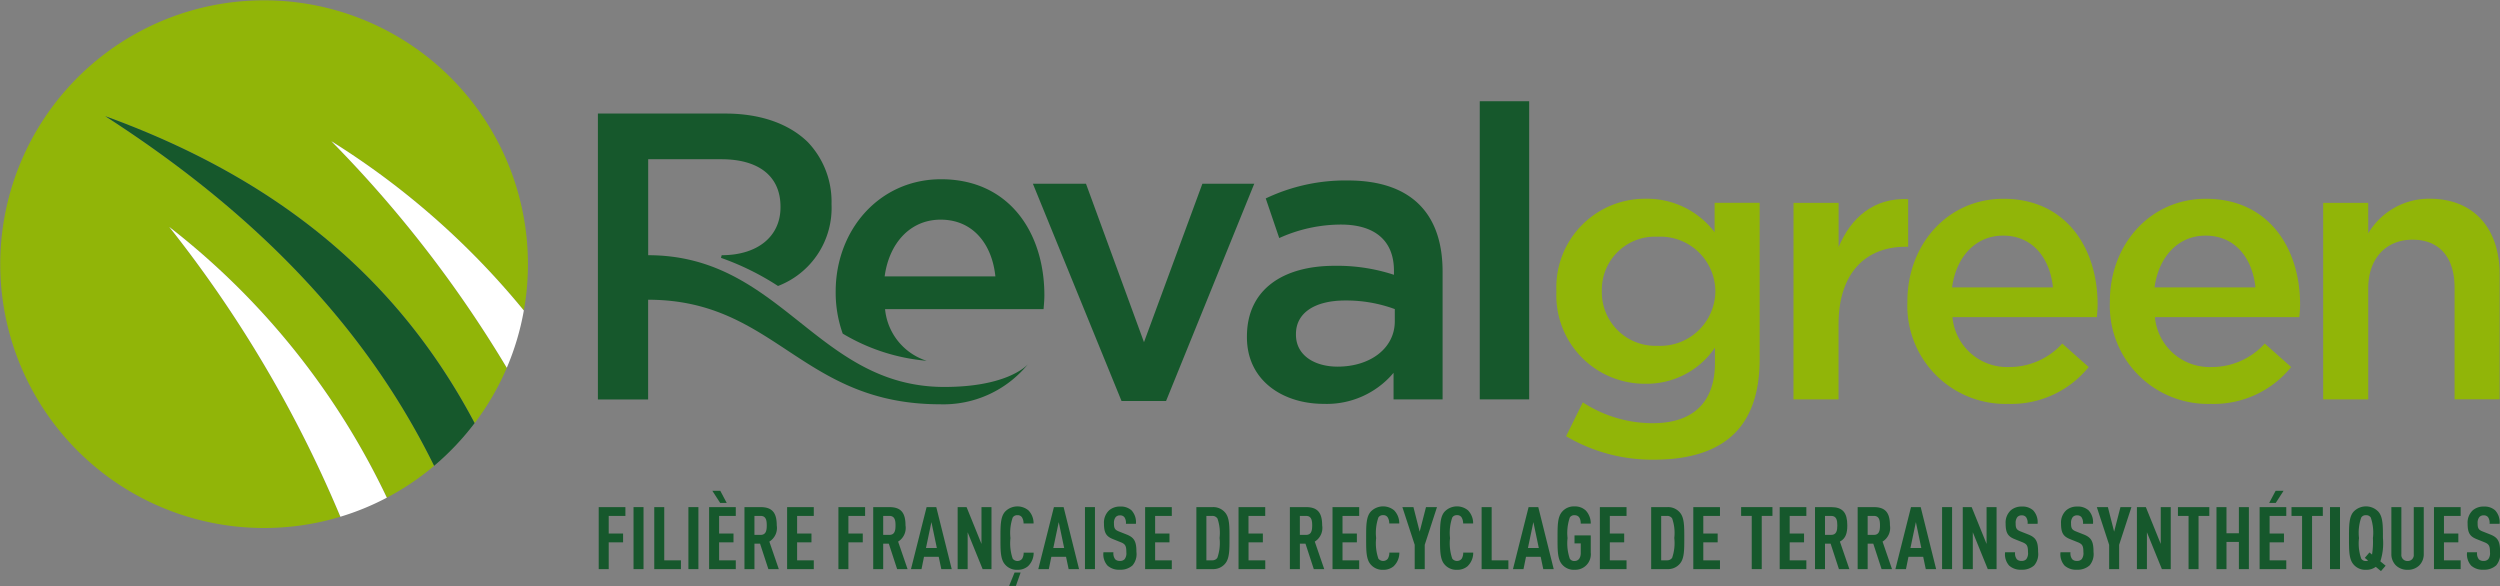 <svg xmlns="http://www.w3.org/2000/svg" xmlns:xlink="http://www.w3.org/1999/xlink" width="283.912" height="66.548" viewBox="0 0 283.912 66.548">
  <rect x="0" y="0" width="283.912" height="66.548" fill="#808080" stroke="none"/>
  <defs>
    <clipPath id="clip-path">
      <rect id="Rectangle_7" data-name="Rectangle 7" width="283.912" height="66.548" transform="translate(0 0)" fill="none"/>
    </clipPath>
  </defs>
  <g id="logo" transform="translate(0 0)">
    <path id="Tracé_1" data-name="Tracé 1" d="M69.128,58.589v2H70.76v1H69.128V64.63H67.993V57.59h3.031v1Z" fill="#16582c"/>
    <rect id="Rectangle_1" data-name="Rectangle 1" width="1.135" height="7.04" transform="translate(71.946 57.59)" fill="#16582c"/>
    <path id="Tracé_2" data-name="Tracé 2" d="M74.3,64.63V57.59h1.135v6.041h1.894v1Z" fill="#16582c"/>
    <rect id="Rectangle_2" data-name="Rectangle 2" width="1.135" height="7.04" transform="translate(78.179 57.59)" fill="#16582c"/>
    <path id="Tracé_3" data-name="Tracé 3" d="M80.53,64.63V57.59h3.029v1H81.665v2H83.3v1H81.665v2.047h1.894v1Zm1.256-7.515L80.9,55.741h.9l.729,1.374Z" fill="#16582c"/>
    <g id="Groupe_2" data-name="Groupe 2">
      <g id="Groupe_1" data-name="Groupe 1" clip-path="url(#clip-path)">
        <path id="Tracé_4" data-name="Tracé 4" d="M87.259,64.63l-.943-2.888h-.637V64.63H84.544V57.59h1.823c1.318,0,1.844.623,1.844,2.076a1.817,1.817,0,0,1-.841,1.84l1.074,3.124Zm-.882-6.041h-.7v2.155h.7c.608,0,.7-.494.7-1.078s-.091-1.077-.7-1.077" fill="#16582c"/>
        <path id="Tracé_5" data-name="Tracé 5" d="M89.388,64.63V57.59h3.029v1H90.523v2h1.631v1H90.523v2.047h1.894v1Z" fill="#16582c"/>
        <path id="Tracé_6" data-name="Tracé 6" d="M96.349,58.589v2H97.98v1H96.349V64.63H95.214V57.59h3.031v1Z" fill="#16582c"/>
        <path id="Tracé_7" data-name="Tracé 7" d="M101.882,64.63l-.943-2.888H100.3V64.63H99.167V57.59h1.823c1.318,0,1.844.623,1.844,2.076a1.817,1.817,0,0,1-.841,1.84l1.074,3.124ZM101,58.589h-.7v2.155h.7c.608,0,.7-.494.7-1.078s-.091-1.077-.7-1.077" fill="#16582c"/>
        <path id="Tracé_8" data-name="Tracé 8" d="M106.9,64.63l-.294-1.395h-1.671l-.284,1.395h-1.195l1.773-7.04h1.1l1.753,7.04Zm-1.124-5.339-.618,2.946h1.236Z" fill="#16582c"/>
        <path id="Tracé_9" data-name="Tracé 9" d="M111.591,64.63l-1.7-4.183V64.63h-1.135V57.59h1.014l1.692,4.183V57.59h1.135v7.04Z" fill="#16582c"/>
        <path id="Tracé_10" data-name="Tracé 10" d="M116.79,64.263a1.766,1.766,0,0,1-1.246.446,1.738,1.738,0,0,1-1.4-.594c-.537-.593-.527-1.611-.527-2.995s-.01-2.423.527-3.017a1.953,1.953,0,0,1,2.655-.138,2.092,2.092,0,0,1,.578,1.484h-1.135a1.321,1.321,0,0,0-.173-.683.561.561,0,0,0-.526-.257.584.584,0,0,0-.537.267,5.4,5.4,0,0,0-.254,2.333,5.405,5.405,0,0,0,.254,2.334.681.681,0,0,0,1.074.01,1.358,1.358,0,0,0,.172-.693h1.135a2.089,2.089,0,0,1-.6,1.5m-1.419,2.285h-.77l.619-1.523h.688Z" fill="#16582c"/>
        <path id="Tracé_11" data-name="Tracé 11" d="M121.359,64.63l-.294-1.395h-1.671l-.284,1.395h-1.195l1.773-7.04h1.1l1.753,7.04Zm-1.124-5.339-.618,2.946h1.236Z" fill="#16582c"/>
        <rect id="Rectangle_3" data-name="Rectangle 3" width="1.135" height="7.04" transform="translate(123.214 57.59)" fill="#16582c"/>
        <path id="Tracé_12" data-name="Tracé 12" d="M128.585,64.234a2.018,2.018,0,0,1-1.408.465,1.94,1.94,0,0,1-1.4-.465,1.92,1.92,0,0,1-.465-1.513h1.134a1.1,1.1,0,0,0,.2.791.7.7,0,0,0,.527.188.682.682,0,0,0,.547-.2,1.108,1.108,0,0,0,.193-.782c0-.752-.122-.939-.68-1.157l-.861-.346c-.729-.3-1-.682-1-1.769a1.894,1.894,0,0,1,.588-1.493,1.839,1.839,0,0,1,1.236-.426,1.812,1.812,0,0,1,1.3.426A1.978,1.978,0,0,1,129,59.488h-1.135a1.141,1.141,0,0,0-.173-.752.6.6,0,0,0-.506-.207.62.62,0,0,0-.487.2,1.041,1.041,0,0,0-.192.693c0,.573.092.752.6.949l.851.336c.861.346,1.1.791,1.1,1.977a1.975,1.975,0,0,1-.467,1.553" fill="#16582c"/>
        <path id="Tracé_13" data-name="Tracé 13" d="M130.046,64.63V57.59h3.029v1h-1.894v2h1.631v1h-1.631v2.047h1.894v1Z" fill="#16582c"/>
        <path id="Tracé_14" data-name="Tracé 14" d="M139.1,64.047a1.753,1.753,0,0,1-1.4.583h-1.834V57.59h1.834a1.753,1.753,0,0,1,1.4.583c.537.584.527,1.582.527,2.936s.01,2.354-.527,2.938m-.851-5.172a.663.663,0,0,0-.578-.286h-.669v5.042h.669a.663.663,0,0,0,.578-.286A5.13,5.13,0,0,0,138.5,61.1a5.02,5.02,0,0,0-.243-2.225" fill="#16582c"/>
        <path id="Tracé_15" data-name="Tracé 15" d="M140.655,64.63V57.59h3.03v1h-1.9v2h1.632v1H141.79v2.047h1.9v1Z" fill="#16582c"/>
        <path id="Tracé_16" data-name="Tracé 16" d="M149.2,64.63l-.943-2.888h-.637V64.63h-1.135V57.59h1.823c1.318,0,1.844.623,1.844,2.076a1.817,1.817,0,0,1-.841,1.84l1.074,3.124Zm-.882-6.041h-.7v2.155h.7c.608,0,.7-.494.7-1.078s-.091-1.077-.7-1.077" fill="#16582c"/>
        <path id="Tracé_17" data-name="Tracé 17" d="M151.327,64.63V57.59h3.029v1h-1.894v2h1.631v1h-1.631v2.047h1.894v1Z" fill="#16582c"/>
        <path id="Tracé_18" data-name="Tracé 18" d="M158.319,64.264a1.765,1.765,0,0,1-1.246.445,1.741,1.741,0,0,1-1.4-.593c-.537-.593-.527-1.612-.527-3s-.01-2.422.527-3.016a1.953,1.953,0,0,1,2.655-.138,2.09,2.09,0,0,1,.578,1.484h-1.135a1.321,1.321,0,0,0-.173-.683.561.561,0,0,0-.526-.257.582.582,0,0,0-.537.267,5.4,5.4,0,0,0-.254,2.333,5.406,5.406,0,0,0,.254,2.334.682.682,0,0,0,1.074.009,1.352,1.352,0,0,0,.172-.692h1.135a2.089,2.089,0,0,1-.6,1.5" fill="#16582c"/>
        <path id="Tracé_19" data-name="Tracé 19" d="M161.8,61.871V64.63H160.66V61.871l-1.4-4.281h1.256l.71,2.788.718-2.788h1.247Z" fill="#16582c"/>
        <path id="Tracé_20" data-name="Tracé 20" d="M166.709,64.264a1.765,1.765,0,0,1-1.246.445,1.741,1.741,0,0,1-1.4-.593c-.537-.593-.527-1.612-.527-3s-.01-2.422.527-3.016a1.953,1.953,0,0,1,2.655-.138,2.09,2.09,0,0,1,.578,1.484h-1.135a1.321,1.321,0,0,0-.173-.683.561.561,0,0,0-.526-.257.582.582,0,0,0-.537.267,5.4,5.4,0,0,0-.254,2.333,5.406,5.406,0,0,0,.254,2.334.682.682,0,0,0,1.074.009,1.352,1.352,0,0,0,.172-.692h1.135a2.089,2.089,0,0,1-.6,1.5" fill="#16582c"/>
        <path id="Tracé_21" data-name="Tracé 21" d="M168.26,64.63V57.59H169.4v6.041h1.9v1Z" fill="#16582c"/>
        <path id="Tracé_22" data-name="Tracé 22" d="M175.261,64.63l-.294-1.395H173.3l-.284,1.395h-1.195l1.773-7.04h1.1l1.753,7.04Zm-1.124-5.339-.618,2.946h1.236Z" fill="#16582c"/>
        <path id="Tracé_23" data-name="Tracé 23" d="M178.81,64.709a1.736,1.736,0,0,1-1.4-.594c-.538-.593-.528-1.621-.528-3.006s-.01-2.412.528-3.005a1.739,1.739,0,0,1,1.4-.593,1.77,1.77,0,0,1,1.286.474,2.14,2.14,0,0,1,.558,1.474h-1.135c-.011-.4-.1-.949-.709-.949a.583.583,0,0,0-.537.266,5.4,5.4,0,0,0-.254,2.333,5.4,5.4,0,0,0,.254,2.334.581.581,0,0,0,.537.267c.486,0,.709-.415.709-.9v-1.1h-.709V60.8h1.844v1.947a1.764,1.764,0,0,1-1.844,1.958" fill="#16582c"/>
        <path id="Tracé_24" data-name="Tracé 24" d="M181.688,64.63V57.59h3.03v1h-1.9v2h1.632v1h-1.632v2.047h1.9v1Z" fill="#16582c"/>
        <path id="Tracé_25" data-name="Tracé 25" d="M190.748,64.047a1.753,1.753,0,0,1-1.4.583h-1.833V57.59h1.833a1.753,1.753,0,0,1,1.4.583c.537.584.527,1.582.527,2.936s.01,2.354-.527,2.938m-.851-5.172a.661.661,0,0,0-.578-.286h-.668v5.042h.668a.661.661,0,0,0,.578-.286,5.114,5.114,0,0,0,.243-2.245,5,5,0,0,0-.243-2.225" fill="#16582c"/>
        <path id="Tracé_26" data-name="Tracé 26" d="M192.3,64.63V57.59h3.029v1h-1.894v2h1.631v1h-1.631v2.047h1.894v1Z" fill="#16582c"/>
        <path id="Tracé_27" data-name="Tracé 27" d="M200.071,58.589V64.63h-1.135V58.589h-1.205v-1h3.557v1Z" fill="#16582c"/>
        <path id="Tracé_28" data-name="Tracé 28" d="M202.11,64.63V57.59h3.029v1h-1.894v2h1.631v1h-1.631v2.047h1.894v1Z" fill="#16582c"/>
        <path id="Tracé_29" data-name="Tracé 29" d="M208.837,64.63l-.943-2.888h-.638V64.63h-1.135V57.59h1.824c1.318,0,1.844.623,1.844,2.076,0,.87-.182,1.493-.841,1.84l1.074,3.124Zm-.882-6.041h-.7v2.155h.7c.608,0,.7-.494.7-1.078s-.091-1.077-.7-1.077" fill="#16582c"/>
        <path id="Tracé_30" data-name="Tracé 30" d="M213.682,64.63l-.943-2.888H212.1V64.63h-1.135V57.59h1.823c1.318,0,1.844.623,1.844,2.076a1.817,1.817,0,0,1-.841,1.84l1.074,3.124Zm-.882-6.041h-.7v2.155h.7c.608,0,.7-.494.7-1.078s-.091-1.077-.7-1.077" fill="#16582c"/>
        <path id="Tracé_31" data-name="Tracé 31" d="M218.7,64.63l-.293-1.395h-1.672l-.284,1.395h-1.2l1.772-7.04h1.1l1.753,7.04Zm-1.124-5.339-.618,2.946h1.236Z" fill="#16582c"/>
        <rect id="Rectangle_4" data-name="Rectangle 4" width="1.135" height="7.04" transform="translate(220.553 57.59)" fill="#16582c"/>
        <path id="Tracé_32" data-name="Tracé 32" d="M225.741,64.63l-1.7-4.183V64.63H222.9V57.59h1.013l1.692,4.183V57.59h1.135v7.04Z" fill="#16582c"/>
        <path id="Tracé_33" data-name="Tracé 33" d="M230.981,64.234a2.018,2.018,0,0,1-1.408.465,1.94,1.94,0,0,1-1.4-.465,1.92,1.92,0,0,1-.465-1.513h1.134a1.1,1.1,0,0,0,.2.791.7.7,0,0,0,.527.188.682.682,0,0,0,.547-.2,1.108,1.108,0,0,0,.193-.782c0-.752-.122-.939-.68-1.157l-.861-.346c-.729-.3-1-.682-1-1.769a1.894,1.894,0,0,1,.588-1.493,1.839,1.839,0,0,1,1.236-.426,1.812,1.812,0,0,1,1.3.426,1.978,1.978,0,0,1,.507,1.532h-1.135a1.141,1.141,0,0,0-.173-.752.6.6,0,0,0-.506-.207.62.62,0,0,0-.487.2,1.041,1.041,0,0,0-.192.693c0,.573.092.752.6.949l.851.336c.861.346,1.1.791,1.1,1.977a1.975,1.975,0,0,1-.467,1.553" fill="#16582c"/>
        <path id="Tracé_34" data-name="Tracé 34" d="M237.274,64.234a2.018,2.018,0,0,1-1.408.465,1.94,1.94,0,0,1-1.4-.465A1.92,1.92,0,0,1,234,62.721h1.134a1.1,1.1,0,0,0,.2.791.7.7,0,0,0,.527.188.682.682,0,0,0,.547-.2,1.108,1.108,0,0,0,.193-.782c0-.752-.122-.939-.68-1.157l-.861-.346c-.729-.3-1-.682-1-1.769a1.894,1.894,0,0,1,.588-1.493,1.839,1.839,0,0,1,1.236-.426,1.812,1.812,0,0,1,1.3.426,1.978,1.978,0,0,1,.507,1.532h-1.135a1.141,1.141,0,0,0-.173-.752.6.6,0,0,0-.506-.207.62.62,0,0,0-.487.2,1.041,1.041,0,0,0-.192.693c0,.573.092.752.6.949l.851.336c.861.346,1.1.791,1.1,1.977a1.975,1.975,0,0,1-.467,1.553" fill="#16582c"/>
        <path id="Tracé_35" data-name="Tracé 35" d="M240.66,61.871V64.63h-1.135V61.871l-1.4-4.281h1.257l.709,2.788.718-2.788h1.246Z" fill="#16582c"/>
        <path id="Tracé_36" data-name="Tracé 36" d="M245.514,64.63l-1.7-4.183V64.63h-1.135V57.59h1.014l1.692,4.183V57.59h1.135v7.04Z" fill="#16582c"/>
        <path id="Tracé_37" data-name="Tracé 37" d="M249.678,58.589V64.63h-1.135V58.589h-1.205v-1H250.9v1Z" fill="#16582c"/>
        <path id="Tracé_38" data-name="Tracé 38" d="M254.259,64.63V61.545H252.85V64.63h-1.135V57.59h1.135v2.967h1.409V57.59h1.135v7.04Z" fill="#16582c"/>
        <path id="Tracé_39" data-name="Tracé 39" d="M256.612,64.63V57.59h3.029v1h-1.894v2h1.631v1h-1.631v2.047h1.894v1Zm1.833-7.515H257.7l.729-1.374h.9Z" fill="#16582c"/>
        <path id="Tracé_40" data-name="Tracé 40" d="M262.569,58.589V64.63h-1.135V58.589h-1.2v-1h3.557v1Z" fill="#16582c"/>
        <rect id="Rectangle_5" data-name="Rectangle 5" width="1.135" height="7.04" transform="translate(264.606 57.59)" fill="#16582c"/>
        <path id="Tracé_41" data-name="Tracé 41" d="M270.393,64.857l-.588-.484a1.772,1.772,0,0,1-1.114.336,1.736,1.736,0,0,1-1.4-.594c-.537-.593-.528-1.621-.528-3.006s-.009-2.412.528-3.006a1.944,1.944,0,0,1,2.8,0c.537.594.527,1.622.527,3.006a6.613,6.613,0,0,1-.294,2.641l.6.494Zm-1.155-6.081a.6.6,0,0,0-.547-.267.584.584,0,0,0-.537.267,5.2,5.2,0,0,0-.254,2.333,5.2,5.2,0,0,0,.254,2.334.584.584,0,0,0,.537.267.47.47,0,0,0,.243-.049l-.375-.307.527-.613.294.237a9.176,9.176,0,0,0,.1-1.869,5.277,5.277,0,0,0-.243-2.333" fill="#16582c"/>
        <path id="Tracé_42" data-name="Tracé 42" d="M274.76,64.195a1.82,1.82,0,0,1-1.338.514,1.841,1.841,0,0,1-1.347-.514,1.8,1.8,0,0,1-.5-1.3V57.59h1.135v5.369a.683.683,0,0,0,.709.751.676.676,0,0,0,.7-.751V57.59h1.135V62.9a1.8,1.8,0,0,1-.5,1.3" fill="#16582c"/>
        <path id="Tracé_43" data-name="Tracé 43" d="M276.413,64.63V57.59h3.03v1h-1.895v2h1.632v1h-1.632v2.047h1.895v1Z" fill="#16582c"/>
        <path id="Tracé_44" data-name="Tracé 44" d="M283.446,64.234a2.019,2.019,0,0,1-1.408.465,1.939,1.939,0,0,1-1.4-.465,1.92,1.92,0,0,1-.465-1.513h1.134a1.1,1.1,0,0,0,.2.791.7.7,0,0,0,.527.188.682.682,0,0,0,.547-.2,1.108,1.108,0,0,0,.193-.782c0-.752-.122-.939-.68-1.157l-.861-.346c-.729-.3-1-.682-1-1.769a1.894,1.894,0,0,1,.588-1.493,1.839,1.839,0,0,1,1.236-.426,1.812,1.812,0,0,1,1.3.426,1.978,1.978,0,0,1,.507,1.532h-1.135a1.141,1.141,0,0,0-.173-.752.6.6,0,0,0-.506-.207.62.62,0,0,0-.487.2,1.041,1.041,0,0,0-.192.693c0,.573.092.752.6.949l.851.336c.861.346,1.1.791,1.1,1.977a1.975,1.975,0,0,1-.467,1.553" fill="#16582c"/>
        <path id="Tracé_45" data-name="Tracé 45" d="M177.852,49.54l1.9-3.847A14.523,14.523,0,0,0,187.7,48.06c4.565,0,7.059-2.367,7.059-6.847V39.479a9.347,9.347,0,0,1-7.862,4.1,10.03,10.03,0,0,1-10.145-10.441v-.085A10.065,10.065,0,0,1,186.9,22.571a9.625,9.625,0,0,1,7.819,3.8v-3.34h5.116V40.79c0,3.762-.972,6.552-2.832,8.412-2.029,2.029-5.157,3-9.174,3a19.227,19.227,0,0,1-9.975-2.663m16.951-16.4v-.085a6.242,6.242,0,0,0-6.552-6.171,6.029,6.029,0,0,0-6.341,6.128V33.1a6.088,6.088,0,0,0,6.341,6.171,6.259,6.259,0,0,0,6.552-6.128" fill="#91b508"/>
        <path id="Tracé_46" data-name="Tracé 46" d="M203.681,23.035H208.8v5.031c1.395-3.34,3.974-5.623,7.9-5.454v5.411h-.3c-4.481,0-7.609,2.917-7.609,8.836v8.5h-5.115Z" fill="#91b508"/>
        <path id="Tracé_47" data-name="Tracé 47" d="M216.614,34.279V34.2c0-6.384,4.523-11.625,10.906-11.625,7.1,0,10.694,5.58,10.694,12.005,0,.465-.041.929-.084,1.437h-16.4a6.231,6.231,0,0,0,6.425,5.665,8.108,8.108,0,0,0,6.045-2.664l3,2.664a11.291,11.291,0,0,1-9.13,4.184,11.136,11.136,0,0,1-11.456-11.583m16.528-1.648c-.338-3.3-2.283-5.876-5.664-5.876-3.128,0-5.326,2.41-5.792,5.876Z" fill="#91b508"/>
        <path id="Tracé_48" data-name="Tracé 48" d="M239.609,34.279V34.2c0-6.384,4.523-11.625,10.906-11.625,7.1,0,10.694,5.58,10.694,12.005,0,.465-.041.929-.084,1.437h-16.4a6.231,6.231,0,0,0,6.425,5.665,8.108,8.108,0,0,0,6.045-2.664l3,2.664a11.291,11.291,0,0,1-9.13,4.184,11.136,11.136,0,0,1-11.456-11.583m16.528-1.648c-.338-3.3-2.283-5.876-5.665-5.876-3.127,0-5.325,2.41-5.791,5.876Z" fill="#91b508"/>
        <path id="Tracé_49" data-name="Tracé 49" d="M263.832,23.035h5.115V26.5a8.033,8.033,0,0,1,6.975-3.932c5.03,0,7.947,3.382,7.947,8.581v14.2h-5.115V32.673c0-3.466-1.733-5.453-4.776-5.453-2.96,0-5.031,2.071-5.031,5.538v12.6h-5.115Z" fill="#91b508"/>
        <path id="Tracé_50" data-name="Tracé 50" d="M117.3,20.866h6.029l6.587,17.995,6.632-17.995h5.89L132.423,45.541h-5.056Z" fill="#16582c"/>
        <path id="Tracé_51" data-name="Tracé 51" d="M158.259,45.355V42.34a9.9,9.9,0,0,1-7.931,3.524c-4.638,0-8.72-2.643-8.72-7.559v-.093c0-5.426,4.221-8.025,9.926-8.025a20.605,20.605,0,0,1,6.771,1.021v-.463c0-3.386-2.133-5.242-6.029-5.242a17.026,17.026,0,0,0-7,1.532l-1.532-4.5a21,21,0,0,1,9.323-2.04c7.236,0,10.76,3.8,10.76,10.343V45.355ZM158.4,35.1a16.02,16.02,0,0,0-5.612-.975c-3.525,0-5.613,1.439-5.613,3.8v.094c0,2.318,2.088,3.618,4.732,3.618,3.71,0,6.493-2.088,6.493-5.149Z" fill="#16582c"/>
        <rect id="Rectangle_6" data-name="Rectangle 6" width="5.611" height="33.858" transform="translate(168.049 11.497)" fill="#16582c"/>
        <path id="Tracé_52" data-name="Tracé 52" d="M105.246,40.978a6.842,6.842,0,0,1-4.735-5.873h18c.046-.556.093-1.067.093-1.577,0-7.05-3.943-13.172-11.734-13.172-7,0-11.966,5.751-11.966,12.755V33.2a13.849,13.849,0,0,0,.8,4.688,22.265,22.265,0,0,0,9.549,3.087m1.573-16.03c3.711,0,5.844,2.829,6.215,6.446H100.465c.51-3.8,2.922-6.446,6.354-6.446" fill="#16582c"/>
        <path id="Tracé_53" data-name="Tracé 53" d="M116.723,41.386c.037-.039.061-.067.061-.067-.02.024-.042.044-.061.067" fill="#16582c"/>
        <path id="Tracé_54" data-name="Tracé 54" d="M107.245,43.944c-14.489,0-18.491-14.961-33.634-14.961v-10.9h8.3c4.22,0,6.725,1.9,6.725,5.381v.093c0,3.292-2.6,5.426-6.679,5.426l-.077.3a30.464,30.464,0,0,1,6.476,3.194,9.478,9.478,0,0,0,6.077-9.242v-.093a9.812,9.812,0,0,0-2.69-7c-2.086-2.04-5.287-3.246-9.368-3.246H67.9l0,32.466h5.705V34.039c14.476,0,17.368,11.873,33.154,11.873a12.377,12.377,0,0,0,9.957-4.525c-.37.392-2.716,2.557-9.477,2.557" fill="#16582c"/>
        <path id="Tracé_55" data-name="Tracé 55" d="M59.49,35.262A29.963,29.963,0,1,0,38.657,58.683,139.727,139.727,0,0,0,19.215,25.765,85.122,85.122,0,0,1,43.931,56.519,29.962,29.962,0,0,0,49.305,52.9C42.131,38.328,30.44,25.091,11.948,13.191c20.328,7.382,33.565,19,41.959,34.856a29.923,29.923,0,0,0,3.647-6.278A136.325,136.325,0,0,0,37.626,16.033,89.315,89.315,0,0,1,59.49,35.262" fill="#91b508"/>
        <path id="Tracé_56" data-name="Tracé 56" d="M37.626,16.033A136.286,136.286,0,0,1,57.553,41.769a29.764,29.764,0,0,0,1.937-6.507A89.312,89.312,0,0,0,37.626,16.033" fill="#fff"/>
        <path id="Tracé_57" data-name="Tracé 57" d="M11.948,13.19C30.44,25.09,42.131,38.328,49.3,52.9a30.164,30.164,0,0,0,4.6-4.852C45.513,32.193,32.276,20.573,11.948,13.19" fill="#16582c"/>
        <path id="Tracé_58" data-name="Tracé 58" d="M19.215,25.764A139.713,139.713,0,0,1,38.657,58.683a29.836,29.836,0,0,0,5.274-2.164A85.136,85.136,0,0,0,19.215,25.764" fill="#fff"/>
      </g>
    </g>
  </g>
</svg>
